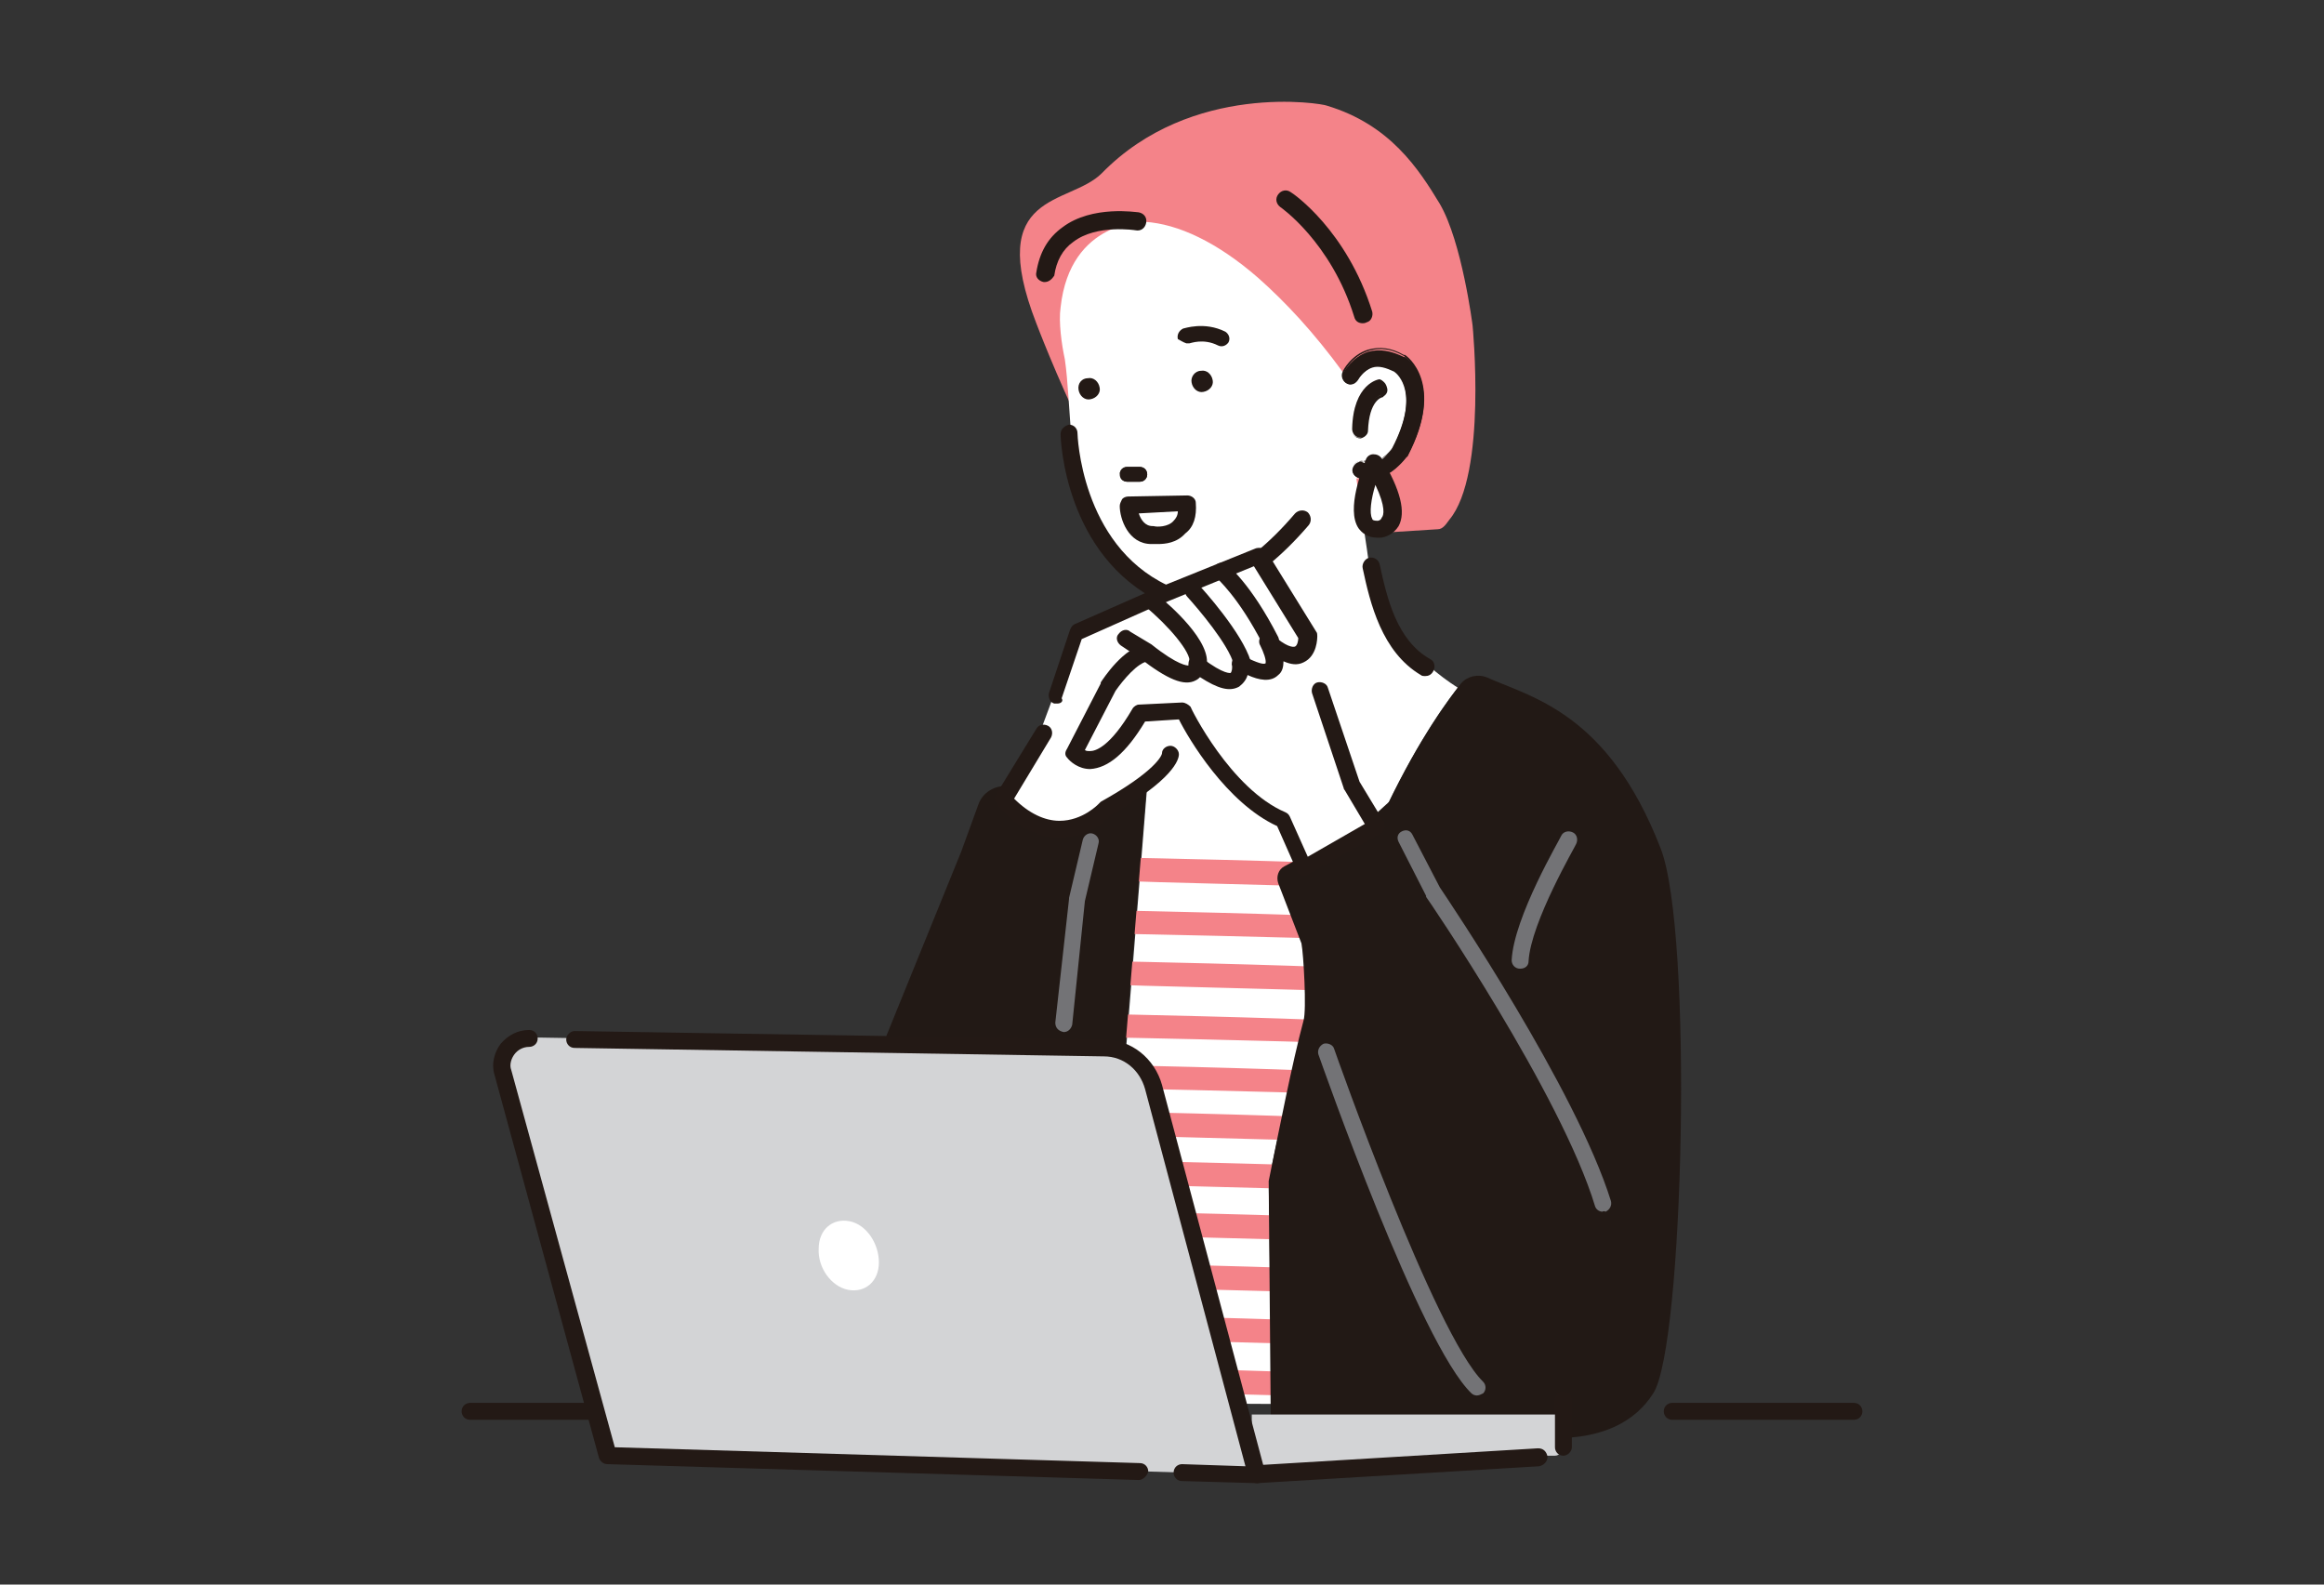 <?xml version="1.0" encoding="utf-8"?>
<!-- Generator: Adobe Illustrator 28.0.0, SVG Export Plug-In . SVG Version: 6.00 Build 0)  -->
<svg version="1.1" id="レイヤー_1" xmlns="http://www.w3.org/2000/svg" xmlns:xlink="http://www.w3.org/1999/xlink" x="0px"
	 y="0px" viewBox="0 0 220 150" style="enable-background:new 0 0 220 150;" xml:space="preserve">
<rect x="0" y="0" width="220" height="150" fill="#333333" stroke="none"/>
<style type="text/css">
	.st0{fill:#F48389;}
	.st1{fill:#FFFFFF;}
	.st2{fill:#231915;}
	.st3{fill:#221915;}
	.st4{fill:#D3D4D6;}
	.st5{fill:#737376;}
</style>
<g>
	<path class="st0" d="M139.4,30.8c0,0-1-7.9-3.1-11.5c-2-3.3-4.7-7.5-10.7-9.3c-0.4-0.2-12.8-2.3-21.3,6.4
		c-3.1,3.1-11.1,1.6-6.2,14.2c0,0,7.6,20.1,12.5,21.1l25.5-1.6c0.5,0,0.8-0.5,1.1-0.9C140.8,44.9,139.4,30.8,139.4,30.8z"/>
	<path class="st1" d="M120.1,111.8c5.9-29.3,14.6-42.5,17.9-46.7c-3.6-2.3-7.8-6.4-8.6-13.1l-1-6.7c0,0,6-0.6,5.5-6.5
		c0,0,0.3-8.3-5.8-4l-1,0.4c-2.7-3.7-5.4-6.6-8-8.9c-3.9-3.4-7.6-5.1-10.7-5.3c0,0-7.1-0.2-8,8.1c-0.2,1.4,0.1,3.5,0.4,4.9
		c0.3,2,0.4,4.9,0.7,8.4c0,0-0.6,8.6,8.3,14.2c0,0,1.1,0.8,3,0.4c0,0,0.6,1.5,0.3,3.8c-0.3,2.2-1.8,4-3.8,4.9l-2.7,33.6l-1.1,25.4
		c0,0-1-0.3-2.6-0.1l-0.1,8.2l17.6,0.1L120.1,111.8z"/>
	<path class="st2" d="M128.8,41.4c0,0-0.1,0-0.1,0c-0.4,0-0.7-0.4-0.7-0.8c0.1-4.3,2.5-4.7,2.6-4.7c0.6,0.2,0.7,1,0.3,1.4l-0.1,0.1
		c-0.1,0-1.4,0.3-1.4,3.3C129.4,41.1,129.2,41.4,128.8,41.4z"/>
	<path class="st2" d="M130.6,36.1c-0.2,0-2.5,0.5-2.6,4.6c0,0.4,0.3,0.7,0.6,0.7c0,0,0.1,0,0.1,0c0.3,0,0.6-0.3,0.6-0.7
		c0-2.9,1.3-3.3,1.4-3.3l0.1-0.1c0.2-0.2,0.3-0.4,0.2-0.7C131.1,36.4,130.9,36.1,130.6,36.1z M128.8,41.5
		C128.7,41.5,128.7,41.5,128.8,41.5c-0.5,0-0.8-0.4-0.8-0.8c0.1-4.3,2.6-4.7,2.7-4.7c0,0,0,0,0,0c0.3,0.1,0.5,0.3,0.6,0.7
		c0.1,0.3,0,0.6-0.3,0.8l-0.1,0.1c0,0,0,0,0,0c-0.1,0-1.3,0.3-1.4,3.2C129.5,41.1,129.2,41.4,128.8,41.5
		C128.8,41.5,128.8,41.5,128.8,41.5z"/>
	<path class="st2" d="M130,45.4c-0.5,0.1-1,0-1.5-0.2c-0.4-0.2-0.6-0.6-0.4-1c0.2-0.4,0.6-0.6,1-0.4c1.3,0.6,2.5-1.1,2.7-1.3
		c2.7-5.2,0.5-7.1,0.2-7.3c-0.8-0.4-1.5-0.6-2.1-0.4c-0.9,0.3-1.4,1.2-1.4,1.2c-0.2,0.4-0.7,0.5-1,0.3c-0.4-0.2-0.5-0.7-0.3-1
		c0-0.1,0.8-1.5,2.3-2c1.1-0.3,2.2-0.1,3.4,0.5c0,0,0,0,0.1,0c0.2,0.1,3.8,2.7,0.2,9.4c0,0,0,0.1-0.1,0.1c0,0-0.5,0.7-1.3,1.3
		C131.2,45,130.6,45.3,130,45.4z"/>
	<path class="st2" d="M128.7,43.7c-0.1,0-0.1,0-0.2,0c-0.2,0.1-0.3,0.2-0.4,0.4c-0.2,0.4,0,0.8,0.4,0.9c0.5,0.2,1,0.3,1.5,0.2
		c0.6-0.1,1.2-0.3,1.8-0.8c0.8-0.6,1.2-1.3,1.3-1.3c0,0,0,0,0-0.1c3.5-6.7-0.1-9.2-0.2-9.3c0,0,0,0,0,0c-1.2-0.7-2.3-0.8-3.3-0.5
		c-1.6,0.5-2.3,1.9-2.3,2c-0.2,0.4,0,0.8,0.3,1c0.2,0.1,0.4,0.1,0.5,0c0.2-0.1,0.3-0.2,0.4-0.4c0,0,0.5-1,1.5-1.3
		c0.6-0.2,1.4-0.1,2.2,0.4c0.3,0.2,2.5,2.2-0.2,7.4c-0.2,0.3-1.5,1.9-2.8,1.3C129,43.7,128.9,43.7,128.7,43.7z M129.8,45.5
		c-0.5,0-0.9-0.1-1.3-0.3c-0.4-0.2-0.6-0.7-0.4-1.1c0.1-0.2,0.3-0.4,0.5-0.4c0.2-0.1,0.4-0.1,0.6,0c1.2,0.5,2.5-1.1,2.6-1.3
		c2.7-5.2,0.5-7.1,0.3-7.3c-0.8-0.4-1.5-0.6-2.1-0.4c-0.9,0.3-1.4,1.2-1.4,1.2c-0.1,0.2-0.3,0.3-0.5,0.4c-0.2,0.1-0.4,0.1-0.6,0
		c-0.4-0.2-0.6-0.7-0.4-1.1c0-0.1,0.8-1.6,2.4-2.1c1.1-0.3,2.2-0.2,3.4,0.5c0,0,0,0,0.1,0c0.2,0.1,3.8,2.7,0.3,9.5
		c0,0,0,0.1-0.1,0.1c0,0-0.5,0.7-1.3,1.3c-0.6,0.5-1.2,0.7-1.8,0.8C130,45.5,129.9,45.5,129.8,45.5z"/>
	<path class="st2" d="M134.9,64c-0.1,0-0.3,0-0.4-0.1c-3.7-2.2-4.8-6.8-5.5-10.1c-0.1-0.4,0.2-0.9,0.6-1c0.5-0.1,0.9,0.2,1,0.6
		c0.7,3.2,1.6,7.2,4.8,9c0.4,0.2,0.5,0.7,0.3,1.1C135.5,63.9,135.2,64,134.9,64z"/>
	<path class="st2" d="M107.9,44.2l-1.2,0c-0.4,0-0.7,0.3-0.7,0.7c0,0.4,0.3,0.7,0.7,0.7l1.2,0c0.4,0,0.7-0.3,0.7-0.7
		C108.6,44.5,108.3,44.2,107.9,44.2z"/>
	<path class="st2" d="M106,44.9c0,0.2,0.1,0.3,0.2,0.4c0.1,0.1,0.3,0.2,0.4,0.2l1.2,0c0,0,0,0,0,0c0.3,0,0.6-0.3,0.6-0.6
		c0-0.2-0.1-0.3-0.2-0.4c-0.1-0.1-0.3-0.2-0.4-0.2l-1.2,0c0,0,0,0,0,0C106.3,44.3,106.1,44.5,106,44.9z M107.9,45.6l-1.2,0
		c-0.2,0-0.4-0.1-0.5-0.2c-0.1-0.1-0.2-0.3-0.2-0.5c0-0.4,0.3-0.7,0.7-0.7l1.2,0c0.2,0,0.4,0.1,0.5,0.2c0.1,0.1,0.2,0.3,0.2,0.5
		C108.6,45.3,108.3,45.6,107.9,45.6C107.9,45.6,107.9,45.6,107.9,45.6z"/>
	<path class="st2" d="M112.3,32.5c0.1,0,0.2,0,0.3,0c0.1,0,1.3-0.5,2.7,0.2c0.4,0.2,0.8,0,1-0.3c0.2-0.4,0-0.8-0.3-1
		c-2-1-3.9-0.3-4-0.3c-0.4,0.2-0.6,0.6-0.5,1C111.7,32.2,112,32.4,112.3,32.5z"/>
	<path class="st2" d="M102.1,36.9c0.1,0.6,0.6,1,1.1,0.9c0.6-0.1,1-0.6,0.9-1.1c-0.1-0.6-0.6-1-1.1-0.9
		C102.4,35.8,102,36.3,102.1,36.9z"/>
	<path class="st2" d="M112.8,36.2c0.1,0.6,0.6,1,1.1,0.9c0.6-0.1,1-0.6,0.9-1.1c-0.1-0.6-0.6-1-1.1-0.9
		C113.1,35.1,112.7,35.7,112.8,36.2z"/>
	<path class="st1" d="M130,43.9c0,0-2.8,6.4,0.5,6.2C130.5,50.1,133.8,50.1,130,43.9z"/>
	<path class="st2" d="M130.2,45.9c-0.4,1.3-0.6,2.7-0.3,3.2c0,0.1,0.1,0.2,0.5,0.2c0,0,0,0,0,0c0,0,0.3,0,0.4-0.3
		C131,48.8,131.2,48,130.2,45.9z M130.4,50.9c-1,0-1.5-0.5-1.8-0.9c-1.2-1.8,0.4-5.7,0.7-6.5c0.1-0.3,0.4-0.5,0.7-0.5
		c0.3,0,0.6,0.1,0.8,0.4c1.8,3,2.3,5.1,1.6,6.4c-0.5,0.8-1.3,1.1-1.8,1.1C130.5,50.9,130.4,50.9,130.4,50.9z"/>
	<path class="st2" d="M111.7,57.4c-0.6,0-1.2-0.1-1.8-0.4c-9.1-4.4-9.5-15.4-9.5-15.9c0-0.5,0.4-0.8,0.8-0.9c0.5,0,0.8,0.4,0.8,0.8
		c0,0.1,0.3,10.5,8.5,14.4c0.4,0.2,0.8,0.3,1.2,0.2c1.6-0.1,5.8-1,10.9-7c0.3-0.3,0.8-0.4,1.2-0.1c0.3,0.3,0.4,0.8,0.1,1.2
		c-5.3,6.2-9.9,7.4-12.1,7.5C111.8,57.4,111.8,57.4,111.7,57.4z"/>
	<path class="st2" d="M111.2,65.2c-0.3,0-0.5-0.1-0.7-0.3c-0.3-0.4-0.2-0.9,0.2-1.2c0.1-0.1,1.7-1.6,1.3-6.6c0-0.5,0.3-0.9,0.8-0.9
		c0.5,0,0.9,0.3,0.9,0.8c0.5,6-1.7,7.9-1.9,8C111.6,65.2,111.4,65.2,111.2,65.2z"/>
	<path class="st2" d="M107.8,48.6c0.2,0.6,0.6,1.2,1.3,1.2c0,0,0.1,0,0.1,0c0.3,0.1,1.4,0.1,1.9-0.5c0.2-0.2,0.4-0.5,0.4-0.9
		L107.8,48.6z M109.6,51.5c-0.3,0-0.5,0-0.6,0c-2.2,0-3-2.4-3-3.6c0-0.2,0.1-0.4,0.2-0.6c0.1-0.2,0.4-0.3,0.6-0.3l5.6-0.1
		c0.4,0,0.8,0.3,0.8,0.7c0.1,1.3-0.2,2.3-1,2.9C111.4,51.4,110.3,51.5,109.6,51.5z"/>
	<path class="st2" d="M98.9,26.7c0,0-0.1,0-0.1,0c-0.5-0.1-0.8-0.5-0.7-0.9c0.3-1.9,1.1-3.3,2.5-4.3c2.8-2.1,7-1.4,7.2-1.4
		c0.5,0.1,0.8,0.5,0.7,1c-0.1,0.5-0.5,0.8-1,0.7c0,0-3.7-0.6-5.9,1.1c-1,0.7-1.6,1.8-1.8,3.2C99.6,26.4,99.3,26.7,98.9,26.7z"/>
	<path class="st2" d="M129,30.6c-0.4,0-0.7-0.2-0.8-0.6c-2.2-7.1-7-10.4-7-10.4c-0.4-0.3-0.5-0.8-0.2-1.2c0.3-0.4,0.8-0.5,1.2-0.2
		c0.2,0.1,5.3,3.6,7.7,11.3c0.1,0.4-0.1,0.9-0.5,1C129.2,30.6,129.1,30.6,129,30.6z"/>
	<path class="st0" d="M130.7,112.8C130.7,112.8,130.6,112.8,130.7,112.8c-8-0.3-23.4-0.6-23.6-0.7c-0.6,0-1.1-0.5-1.1-1.1
		c0-0.6,0.5-1.1,1.1-1.1c0,0,0,0,0,0c0.2,0,15.6,0.3,23.6,0.7c0.6,0,1.1,0.5,1,1.1C131.7,112.3,131.3,112.8,130.7,112.8z"/>
	<path class="st0" d="M129.9,117.6C129.9,117.6,129.9,117.6,129.9,117.6c-8-0.3-23.4-0.6-23.6-0.7c-0.6,0-1.1-0.5-1.1-1.1
		c0-0.6,0.5-1.1,1.1-1.1c0,0,0,0,0,0c0.2,0,15.6,0.3,23.6,0.7c0.6,0,1.1,0.5,1,1.1C131,117.2,130.5,117.6,129.9,117.6z"/>
	<path class="st0" d="M129.2,122.5C129.2,122.5,129.2,122.5,129.2,122.5c-8-0.3-23.4-0.6-23.6-0.7c-0.6,0-1.1-0.5-1.1-1.1
		c0-0.6,0.5-1.1,1.1-1.1c0.2,0,15.6,0.3,23.6,0.7c0.6,0,1.1,0.5,1,1.1C130.3,122.1,129.8,122.5,129.2,122.5z"/>
	<path class="st0" d="M128.5,127.4C128.5,127.4,128.4,127.4,128.5,127.4c-8-0.3-23.4-0.6-23.6-0.7c-0.6,0-1.1-0.5-1.1-1.1
		c0-0.6,0.5-1.1,1.1-1.1c0,0,0,0,0,0c0.2,0,15.5,0.3,23.6,0.7c0.6,0,1.1,0.5,1,1.1C129.5,126.9,129,127.4,128.5,127.4z"/>
	<path class="st0" d="M127.7,132.3C127.7,132.3,127.7,132.3,127.7,132.3c-8-0.3-23.4-0.6-23.6-0.7c-0.6,0-1.1-0.5-1.1-1.1
		c0-0.6,0.5-1.1,1.1-1.1c0,0,0,0,0,0c0.2,0,15.5,0.3,23.6,0.7c0.6,0,1.1,0.5,1,1.1C128.8,131.8,128.3,132.3,127.7,132.3z"/>
	<path class="st0" d="M127.7,137.5C127.7,137.5,127.7,137.5,127.7,137.5c-8-0.3-23.4-0.6-23.6-0.6c-0.6,0-1.1-0.5-1.1-1.1
		c0-0.6,0.5-1.1,1.1-1.1c0,0,0,0,0,0c0.2,0,15.5,0.3,23.6,0.7c0.6,0,1.1,0.5,1,1.1C128.8,137,128.3,137.5,127.7,137.5z"/>
	<path class="st0" d="M130.7,84.1C130.7,84.1,130.6,84.1,130.7,84.1c-8-0.3-23.4-0.6-23.6-0.7c-0.6,0-1.1-0.5-1.1-1.1
		c0-0.6,0.5-1.1,1.1-1.1c0,0,0,0,0,0c0.2,0,15.6,0.3,23.6,0.7c0.6,0,1.1,0.5,1,1.1C131.7,83.7,131.3,84.1,130.7,84.1z"/>
	<path class="st0" d="M129.9,89C129.9,89,129.9,89,129.9,89c-8-0.3-23.4-0.6-23.6-0.6c-0.6,0-1.1-0.5-1.1-1.1c0-0.6,0.5-1.1,1.1-1.1
		c0.2,0,15.6,0.3,23.6,0.7c0.6,0,1.1,0.5,1,1.1C131,88.6,130.5,89,129.9,89z"/>
	<path class="st0" d="M129.2,93.9C129.2,93.9,129.2,93.9,129.2,93.9c-8-0.3-23.4-0.6-23.6-0.7c-0.6,0-1.1-0.5-1.1-1.1
		c0-0.6,0.5-1.1,1.1-1.1c0.2,0,15.6,0.3,23.6,0.7c0.6,0,1.1,0.5,1,1.1C130.3,93.4,129.8,93.9,129.2,93.9z"/>
	<path class="st0" d="M128.5,98.8C128.5,98.8,128.4,98.8,128.5,98.8c-8-0.3-23.4-0.6-23.6-0.6c-0.6,0-1.1-0.5-1.1-1.1
		c0-0.6,0.5-1.1,1.1-1.1c0,0,0,0,0,0c0.2,0,15.5,0.3,23.6,0.7c0.6,0,1.1,0.5,1,1.1C129.5,98.3,129,98.8,128.5,98.8z"/>
	<path class="st0" d="M127.7,103.6C127.7,103.6,127.7,103.6,127.7,103.6c-8-0.3-23.4-0.6-23.6-0.6c-0.6,0-1.1-0.5-1.1-1.1
		c0-0.6,0.5-1.1,1.1-1.1c0,0,0,0,0,0c0.2,0,15.5,0.3,23.6,0.7c0.6,0,1.1,0.5,1,1.1C128.8,103.2,128.3,103.6,127.7,103.6z"/>
	<path class="st0" d="M127.7,108.1C127.7,108.1,127.7,108.1,127.7,108.1c-8-0.3-23.4-0.6-23.6-0.7c-0.6,0-1.1-0.5-1.1-1.1
		c0-0.6,0.5-1.1,1.1-1.1c0,0,0,0,0,0c0.2,0,15.5,0.3,23.6,0.7c0.6,0,1.1,0.5,1,1.1C128.8,107.7,128.3,108.1,127.7,108.1z"/>
	<path class="st3" d="M131.5,75.9c2.9-6,5.5-9.5,6.8-11.2c0.6-0.7,1.6-0.9,2.4-0.6c4.2,1.9,11.5,3.3,16.5,16.2
		c3.1,7.9,2.2,47.2-0.7,51.6c-3.5,5.5-11.1,4-11.9,4.2l-24.3-1.3l-0.2-23c1-4.9,2.2-11.1,3.3-15.2c0.3-1,0-6.3-0.2-7.3l-2.2-5.7
		c-0.2-0.6,0-1.3,0.6-1.6l7.7-4.1L131.5,75.9z"/>
	<path class="st3" d="M108.7,64.5c-0.2,0.1-0.4,0.1-0.6,0.2c-6.8,1.8-10.1,3.1-12.5,9.7l-0.1,0c-1.3-0.1-2.5,0.6-2.9,1.8L91,80.6
		l-10.4,25.6l-0.3,12.7c0.6,2.3,0.9,5.9,0.9,5.9l15.4,2.2c5.3-3.1,8.8-2.1,8.8-2.1l1.1-25.4l2.8-34.3
		C109.4,64.8,109.1,64.4,108.7,64.5z"/>
	<path class="st2" d="M109.7,134.4H44.5c-0.5,0-0.8-0.4-0.8-0.8c0-0.5,0.4-0.8,0.8-0.8h65.2c0.5,0,0.8,0.4,0.8,0.8
		C110.5,134,110.2,134.4,109.7,134.4z"/>
	<path class="st2" d="M175.5,134.4h-17.2c-0.5,0-0.8-0.4-0.8-0.8c0-0.5,0.4-0.8,0.8-0.8h17.2c0.5,0,0.8,0.4,0.8,0.8
		C176.3,134,176,134.4,175.5,134.4z"/>
	<path class="st4" d="M118.5,134v5.6l27.2-1.8l1.5,0c0.4,0,0.8-0.4,0.8-0.9l0-3H118.5z"/>
	<path class="st2" d="M119,140.4c-0.4,0-0.8-0.3-0.8-0.8c0-0.5,0.3-0.8,0.8-0.9l26.6-1.6c0.5,0,0.8,0.3,0.9,0.8
		c0,0.4-0.3,0.8-0.8,0.9L119,140.4C119.1,140.4,119.1,140.4,119,140.4z"/>
	<path class="st4" d="M119,139.6l-61.6-1.8l-9.9-36.3c-0.4-1.7,0.8-3.3,2.5-3.3l54.5,0.9c2.2,0,4.2,1.5,4.7,3.7L119,139.6z"/>
	<path class="st2" d="M107.8,140.1C107.8,140.1,107.7,140.1,107.8,140.1l-50.3-1.5c-0.4,0-0.7-0.3-0.8-0.6l-9.9-36.3c0,0,0,0,0,0
		c-0.3-1,0-2.1,0.6-2.9c0.7-0.8,1.6-1.3,2.7-1.3c0.5,0,0.8,0.4,0.8,0.8c0,0.5-0.4,0.8-0.8,0.8c-0.6,0-1.1,0.3-1.4,0.7
		c-0.3,0.4-0.5,1-0.3,1.5l9.8,35.7l49.7,1.5c0.5,0,0.8,0.4,0.8,0.8C108.6,139.7,108.2,140.1,107.8,140.1z"/>
	<path class="st2" d="M119,140.4L119,140.4l-7.1-0.2c-0.5,0-0.8-0.4-0.8-0.8c0-0.5,0.4-0.8,0.8-0.8l6,0.2l-9.5-35.7
		c-0.5-1.8-2-3.1-3.9-3.1l-50.1-0.8c-0.5,0-0.8-0.4-0.8-0.8c0-0.4,0.4-0.8,0.8-0.8c0,0,0,0,0,0l50.1,0.8c2.6,0,4.8,1.8,5.5,4.3
		l9.8,36.8c0.1,0.2,0,0.5-0.1,0.7C119.5,140.3,119.3,140.4,119,140.4z"/>
	<path class="st1" d="M83.2,119.5c0,1.8-1.3,2.9-2.9,2.6c-1.6-0.3-2.9-2.1-2.8-3.9c0-1.8,1.3-2.9,2.9-2.6
		C82,115.9,83.2,117.7,83.2,119.5z"/>
	<path class="st2" d="M148,137.8c-0.5,0-0.8-0.4-0.8-0.8v-4.5c0-0.5,0.4-0.8,0.8-0.8c0.5,0,0.8,0.4,0.8,0.8v4.5
		C148.8,137.4,148.4,137.8,148,137.8z"/>
	<path class="st1" d="M128.2,74.2l-3.9-12c0,0,0.4-1.4-1.5-4.1l-3.4-5.2l-17.4,6.9l-4.1,11L95,75.6c0,0,2.5,4.6,8.5,2l5-3.9
		c0,0,4.8-3.5,4.4-5.1c0,0,1.9,4.7,4.5,6.1l4.2,3.2l2.2,4.3l6.4-4L128.2,74.2z"/>
	<path class="st2" d="M100.1,66.6c-0.1,0-0.2,0-0.3,0c-0.4-0.1-0.6-0.6-0.5-1l2-6c0.1-0.2,0.2-0.4,0.4-0.5l6.8-3l10.4-4.2
		c0.4-0.1,0.8,0,1,0.3l4.7,7.6c0.1,0.1,0.1,0.3,0.1,0.4c0,0.2,0,1.9-1.3,2.5c-0.6,0.3-1.2,0.2-1.9-0.1c0,0.5-0.1,1-0.5,1.3
		c-0.7,0.7-1.8,0.5-2.9,0c-0.1,0.4-0.4,0.8-0.8,1.1c-0.9,0.5-2,0.2-3.7-0.9c-0.1,0.1-0.2,0.2-0.4,0.3c-1.1,0.6-2.7-0.1-5.3-2.1
		l-1.8-1.2c-0.4-0.3-0.5-0.8-0.2-1.1c0.3-0.4,0.8-0.5,1.1-0.2L109,61c0,0,0,0,0,0c2.5,2,3.4,2,3.5,2c0,0,0,0,0-0.1
		c0-0.3,0.1-0.6,0.4-0.7c0.3-0.1,0.6-0.1,0.9,0.1c2.1,1.6,2.7,1.4,2.7,1.4c0.1-0.1,0.2-0.5,0.1-0.8c0-0.3,0.1-0.6,0.3-0.8
		c0.2-0.2,0.6-0.2,0.8,0c1.4,0.7,1.9,0.8,2.1,0.7c0.1-0.3-0.2-1.1-0.5-1.7c-0.2-0.3-0.1-0.8,0.2-1c0.3-0.2,0.7-0.2,1,0
		c1.2,1.1,1.9,1.2,2.1,1.1c0.2-0.1,0.3-0.5,0.3-0.8l-4.2-6.8l-9.8,4l-6.5,2.9l-1.9,5.6C100.7,66.4,100.4,66.6,100.1,66.6z"/>
	<path class="st2" d="M100.3,79.3c-2.1,0-4.1-1-5.9-3.1c-0.2-0.3-0.3-0.7-0.1-1l3.8-6.2c0.2-0.4,0.7-0.5,1.1-0.3
		c0.4,0.2,0.5,0.7,0.3,1.1L96,75.6c1.4,1.4,2.9,2.1,4.3,2.1c2.2,0,3.7-1.6,3.7-1.6c0.1-0.1,0.1-0.1,0.2-0.2c5.2-2.9,5.8-4.4,5.8-4.6
		c0-0.4,0.4-0.7,0.8-0.7c0.4,0,0.8,0.4,0.8,0.8c0,0.5-0.5,2.4-6.5,5.8C104.7,77.7,102.9,79.3,100.3,79.3L100.3,79.3z"/>
	<path class="st2" d="M113.4,63.7c-0.1,0-0.1,0-0.2,0c-0.4-0.1-0.7-0.6-0.6-1c0.2-0.9-2-3.5-4.2-5.3c-0.3-0.3-0.4-0.8-0.1-1.1
		c0.3-0.3,0.8-0.4,1.1-0.1c1.3,1,5.4,4.6,4.8,6.9C114.1,63.5,113.8,63.7,113.4,63.7z"/>
	<path class="st2" d="M117.6,63.5c-0.3,0-0.7-0.2-0.8-0.6c-0.5-1.9-3.4-5.3-4.4-6.4c-0.3-0.3-0.3-0.8,0.1-1.1
		c0.3-0.3,0.8-0.3,1.1,0.1c0.2,0.2,4,4.4,4.8,7.1c0.1,0.4-0.1,0.9-0.5,1C117.7,63.5,117.6,63.5,117.6,63.5z"/>
	<path class="st2" d="M120.3,61.5c-0.3,0-0.6-0.2-0.7-0.4c-2.4-4.7-4.4-6.3-4.4-6.4c-0.3-0.3-0.4-0.8-0.2-1.1
		c0.3-0.4,0.8-0.4,1.1-0.2c0.1,0.1,2.3,1.8,4.9,6.9c0.2,0.4,0,0.9-0.4,1.1C120.5,61.5,120.4,61.5,120.3,61.5z"/>
	<path class="st2" d="M123.5,82.9c-0.1,0-0.2,0-0.2,0c-0.2-0.1-0.4-0.2-0.5-0.4l-1.9-4.3c-4.8-2.2-8.4-8.3-9.3-10.1l-3.2,0.2
		c-1.8,3-3.5,4.4-5.2,4.5c-1.1,0-1.9-0.7-2.2-1.1c-0.2-0.2-0.2-0.5,0-0.8l3.2-6.2c0,0,0,0,0-0.1c0.2-0.3,2.2-3.4,4.3-3.6
		c0.4-0.1,0.8,0.3,0.9,0.7c0.1,0.4-0.3,0.8-0.7,0.9c-1,0.1-2.4,1.8-3.1,2.8l-2.9,5.6c0.1,0.1,0.3,0.1,0.5,0.1c0.5,0,1.9-0.4,4-4
		c0.1-0.2,0.4-0.4,0.6-0.4l4.1-0.2c0.3,0,0.6,0.2,0.8,0.4c0,0.1,3.8,7.8,9,10c0.2,0.1,0.3,0.2,0.4,0.4l1.7,3.8l5.4-3.1l-1.9-3.2
		c0,0-0.1-0.1-0.1-0.2l-3-9c-0.1-0.4,0.1-0.9,0.5-1c0.4-0.1,0.9,0.1,1,0.5l3,8.9l2.3,3.8c0.1,0.2,0.1,0.4,0.1,0.6
		c-0.1,0.2-0.2,0.4-0.4,0.5l-6.9,3.9C123.8,82.9,123.6,82.9,123.5,82.9z"/>
	<path class="st5" d="M100.7,97.7C100.7,97.7,100.7,97.7,100.7,97.7c-0.5-0.1-0.8-0.4-0.8-0.9l1.3-11.7c0,0,0-0.1,0-0.1l1.3-5.5
		c0.1-0.4,0.5-0.7,0.9-0.6c0.4,0.1,0.7,0.5,0.6,0.9l-1.3,5.5L101.5,97C101.4,97.4,101.1,97.7,100.7,97.7z"/>
	<path class="st5" d="M139.8,132.1c-0.2,0-0.4-0.1-0.5-0.2c-4.9-4.7-14.1-31-14.5-32.1c-0.1-0.4,0.1-0.8,0.5-1
		c0.4-0.1,0.9,0.1,1,0.5c0.1,0.3,9.5,27,14.1,31.5c0.3,0.3,0.3,0.8,0,1.1C140.2,132,140,132.1,139.8,132.1z"/>
	<path class="st5" d="M151.7,114.7c-0.3,0-0.6-0.2-0.7-0.5c-3.2-10.6-15.9-29.2-16-29.3c0,0,0-0.1,0-0.1l-2.6-5.1
		c-0.2-0.4-0.1-0.8,0.3-1c0.4-0.2,0.8-0.1,1,0.3l2.6,5c0.8,1.2,12.9,19.1,16.2,29.7c0.1,0.4-0.1,0.8-0.5,1
		C151.8,114.6,151.7,114.7,151.7,114.7z"/>
	<path class="st5" d="M143.9,91.7C143.9,91.7,143.9,91.7,143.9,91.7c-0.5,0-0.8-0.4-0.8-0.8c0.2-4.1,4.6-11.5,4.7-11.8
		c0.2-0.4,0.7-0.5,1.1-0.3c0.4,0.2,0.5,0.7,0.3,1.1c0,0.1-4.3,7.4-4.5,11.1C144.7,91.4,144.4,91.7,143.9,91.7z"/>
</g>
</svg>
